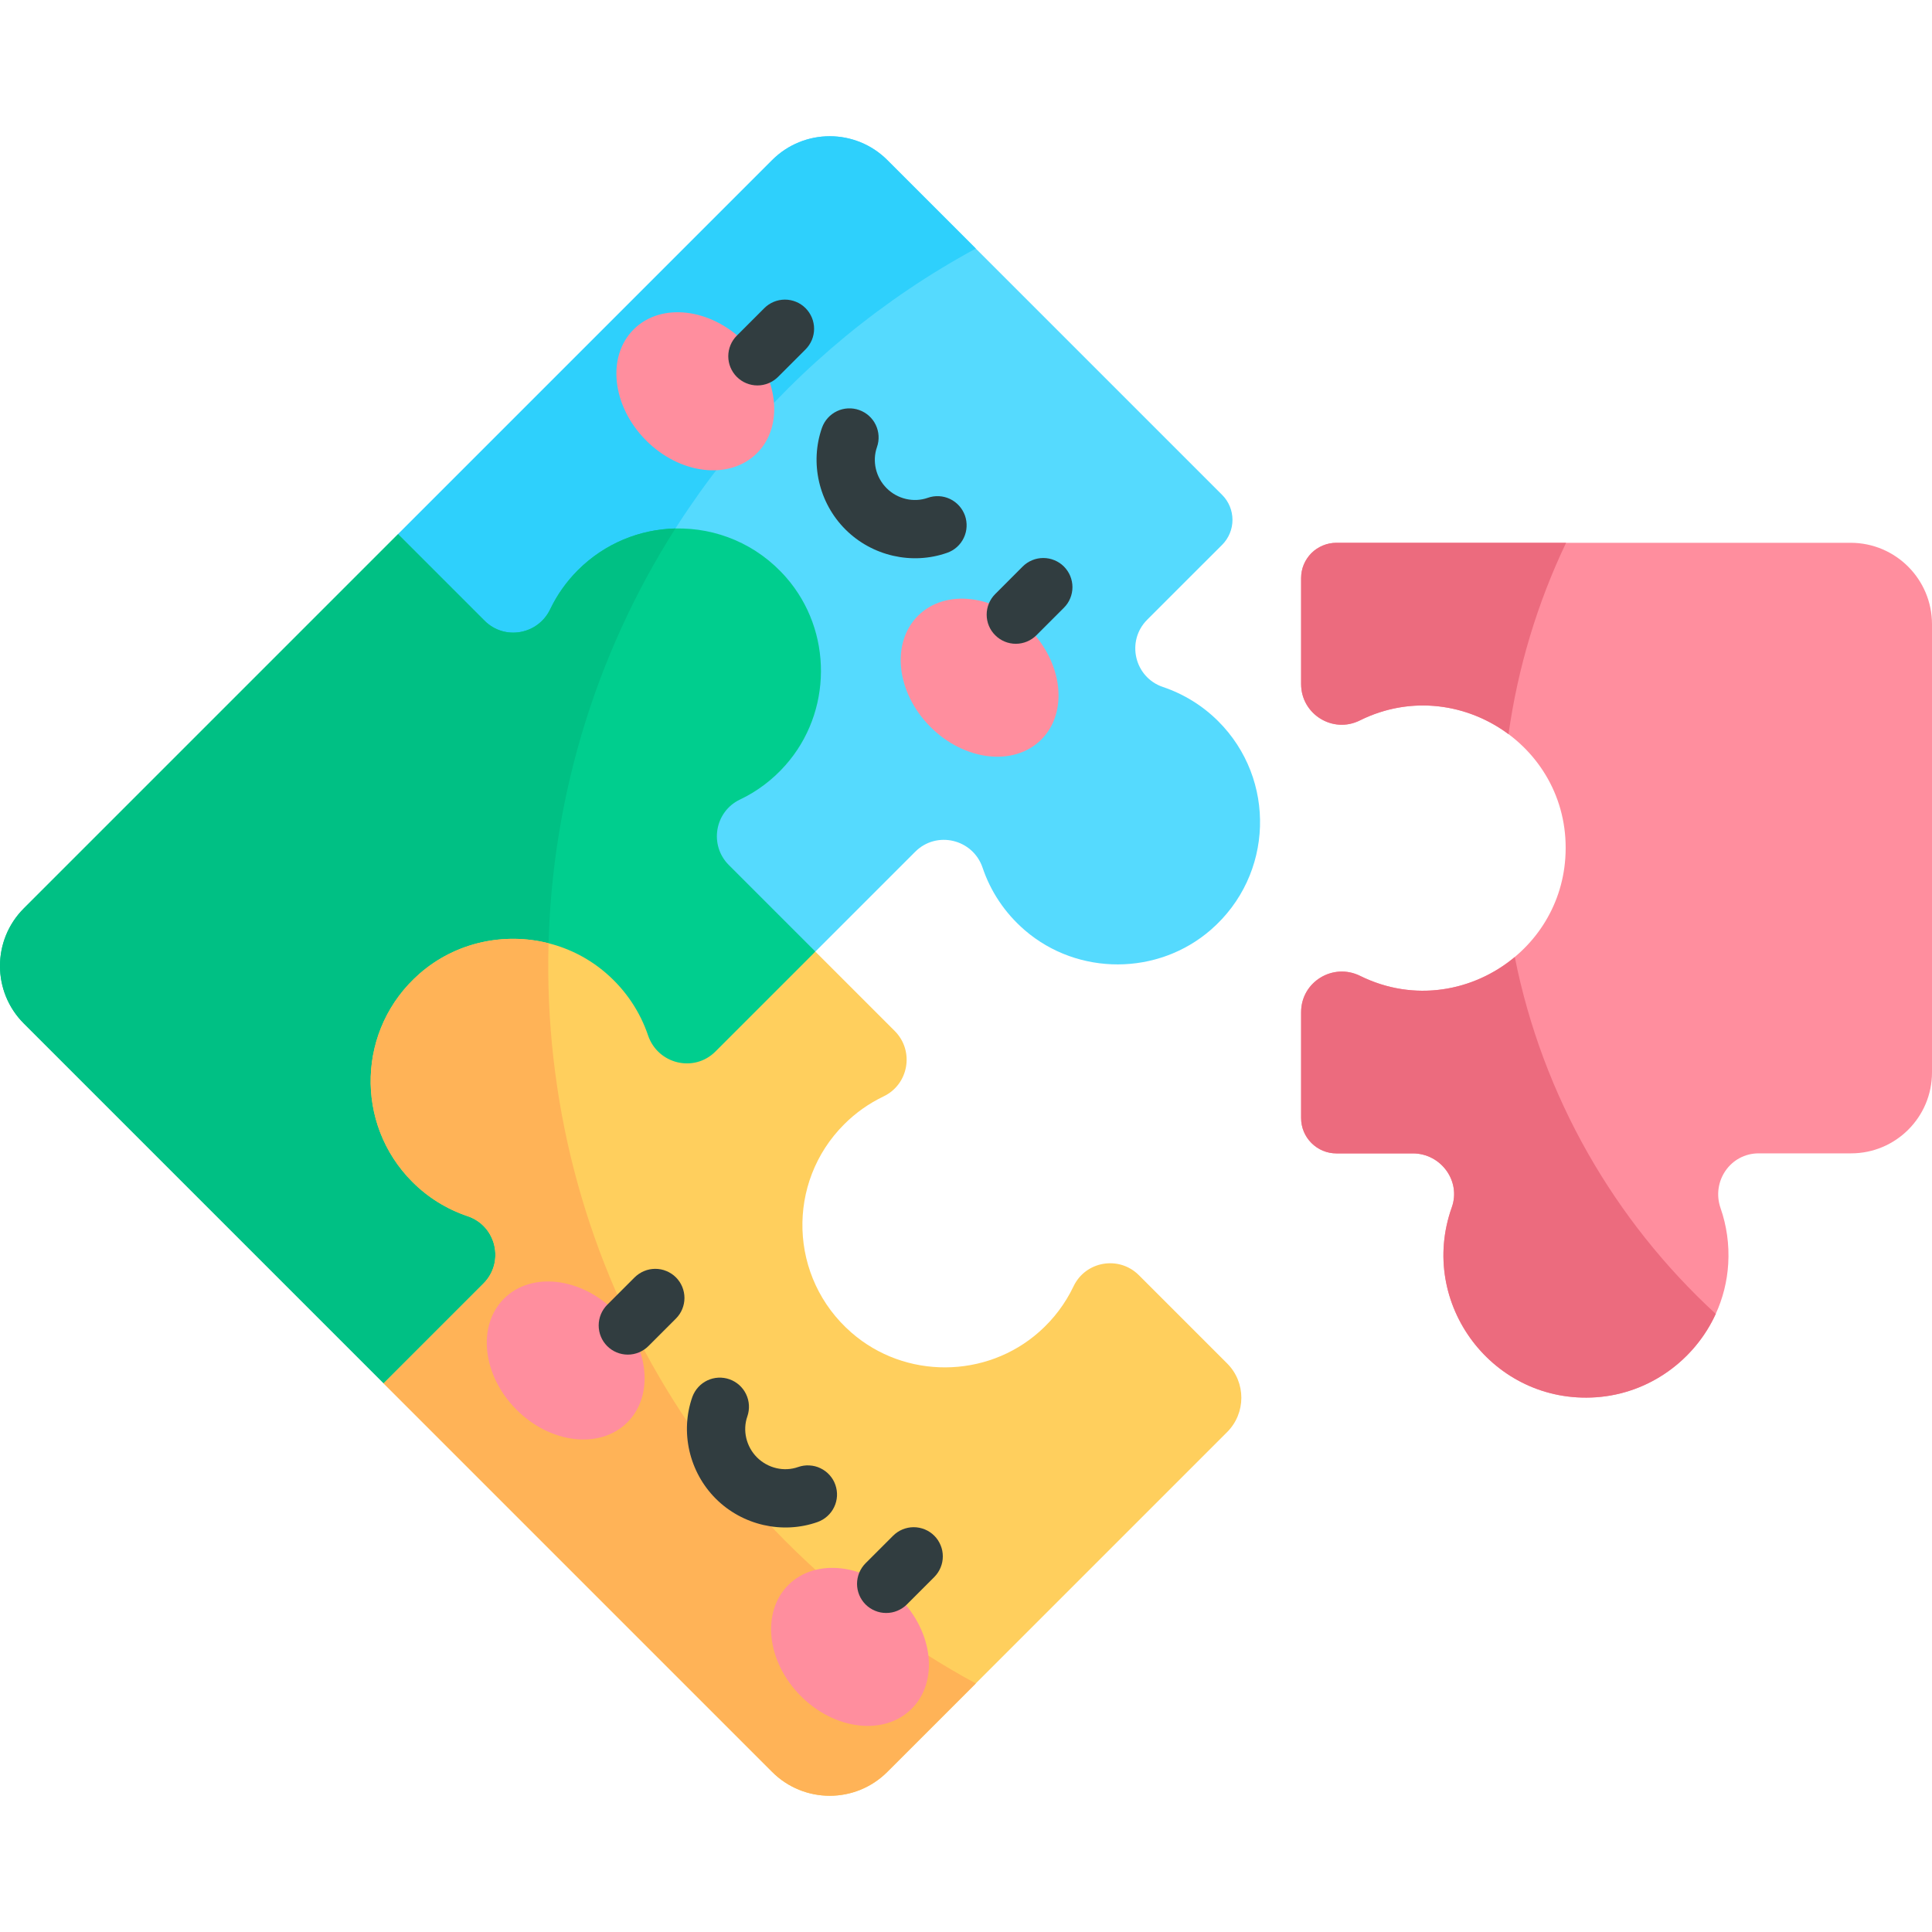 <?xml version="1.0" encoding="UTF-8"?> <svg xmlns="http://www.w3.org/2000/svg" width="40" height="40" viewBox="0 0 40 40" fill="none"><g clip-path="url(#clip0_2666_653)"><path d="M17.398 19.185L18.948 17.635C19.392 17.191 20.143 17.372 20.344 17.966C20.506 18.448 20.798 18.897 21.217 19.259C22.317 20.207 23.976 20.202 25.071 19.249C26.374 18.114 26.425 16.135 25.224 14.934C24.902 14.612 24.51 14.369 24.079 14.224C23.486 14.025 23.31 13.272 23.752 12.83L24.638 11.944L25.303 11.28C25.44 11.143 25.517 10.957 25.517 10.763C25.517 10.569 25.44 10.383 25.303 10.246L18.371 3.314C17.712 2.656 16.645 2.656 15.987 3.314L8.24 11.061L10.739 17.016L16.881 19.702L17.398 19.185Z" fill="#55DAFE"></path><path d="M20.203 5.146L18.371 3.314C17.713 2.656 16.645 2.656 15.987 3.314L8.24 11.061L12.121 14.942C13.445 10.723 16.379 7.218 20.203 5.146Z" fill="#2ED0FC"></path><path d="M15.32 16.554C15.678 16.384 15.997 16.142 16.26 15.845C17.235 14.747 17.244 13.065 16.279 11.958C15.672 11.261 14.825 10.923 13.984 10.942C13.252 10.959 12.524 11.246 11.965 11.805C11.729 12.04 11.535 12.314 11.391 12.615C11.139 13.141 10.446 13.265 10.033 12.852L8.241 11.06L0.494 18.807C-0.165 19.465 -0.165 20.532 0.494 21.191L7.943 28.64L13.368 25.289L16.881 19.701L15.089 17.909C14.679 17.498 14.796 16.804 15.32 16.554Z" fill="#00CE8E"></path><path d="M13.984 10.941C13.252 10.958 12.524 11.245 11.965 11.804C11.729 12.04 11.535 12.313 11.391 12.614C11.138 13.14 10.445 13.264 10.033 12.851L8.241 11.059L0.494 18.806C-0.165 19.465 -0.165 20.532 0.494 21.19L7.943 28.639L11.985 24.596C11.572 23.135 11.351 21.592 11.351 19.998C11.351 16.665 12.317 13.559 13.984 10.941Z" fill="#00C084"></path><path d="M23.58 26.402C23.17 25.991 22.475 26.108 22.226 26.633C22.055 26.991 21.814 27.31 21.517 27.573C20.418 28.548 18.736 28.557 17.629 27.591C16.327 26.456 16.276 24.478 17.477 23.278C17.713 23.041 17.989 22.846 18.291 22.701C18.816 22.451 18.935 21.757 18.524 21.345L16.881 19.702L14.813 21.77C14.369 22.214 13.619 22.031 13.417 21.436C13.254 20.955 12.963 20.506 12.544 20.145C12.202 19.85 11.795 19.639 11.357 19.529C10.443 19.297 9.436 19.506 8.691 20.155C7.388 21.29 7.337 23.269 8.538 24.47C8.859 24.792 9.251 25.035 9.682 25.18C10.275 25.379 10.451 26.132 10.009 26.574C9.32 27.263 8.631 27.952 7.942 28.641L15.987 36.686C16.645 37.344 17.712 37.344 18.37 36.686L20.203 34.853L25.406 29.65C25.799 29.257 25.799 28.62 25.406 28.228L23.58 26.402Z" fill="#FFCF5D"></path><path d="M11.357 19.529C10.443 19.297 9.436 19.506 8.691 20.155C7.388 21.29 7.337 23.269 8.538 24.47C8.859 24.792 9.251 25.035 9.682 25.18C10.275 25.379 10.451 26.132 10.009 26.574L7.942 28.641L15.987 36.686C16.645 37.344 17.712 37.344 18.37 36.686L20.203 34.854C14.662 31.852 11.18 25.984 11.357 19.529Z" fill="#FFB357"></path><path d="M38.315 11.238H27.668C27.572 11.238 27.477 11.257 27.389 11.294C27.3 11.331 27.219 11.384 27.151 11.452C27.084 11.52 27.03 11.601 26.993 11.689C26.956 11.778 26.938 11.873 26.938 11.969V14.162C26.938 14.787 27.594 15.195 28.154 14.916C30.172 13.913 32.567 15.471 32.408 17.768C32.266 19.825 30.054 21.141 28.161 20.205C27.598 19.926 26.938 20.328 26.938 20.956V23.149C26.938 23.343 27.015 23.528 27.152 23.665C27.289 23.802 27.474 23.88 27.668 23.88H29.252C29.831 23.88 30.252 24.451 30.058 24.996C29.348 26.988 30.911 29.076 33.045 28.929C34.511 28.828 35.694 27.633 35.781 26.166C35.805 25.761 35.747 25.372 35.623 25.015C35.429 24.461 35.825 23.879 36.412 23.879H38.324C39.25 23.879 40 23.129 40 22.203V12.924C40 11.993 39.246 11.238 38.315 11.238Z" fill="#FF8E9E"></path><path d="M27.668 11.238C27.572 11.238 27.477 11.257 27.389 11.294C27.3 11.331 27.219 11.384 27.151 11.452C27.084 11.52 27.03 11.601 26.993 11.689C26.956 11.778 26.938 11.873 26.938 11.969V14.162C26.938 14.787 27.594 15.195 28.154 14.916C29.218 14.387 30.388 14.571 31.232 15.2C31.425 13.827 31.827 12.49 32.424 11.238H27.668ZM31.362 19.814C30.513 20.524 29.281 20.759 28.161 20.205C27.598 19.926 26.938 20.328 26.938 20.956V23.149C26.938 23.343 27.015 23.528 27.152 23.665C27.289 23.802 27.474 23.88 27.668 23.88H29.251C29.831 23.88 30.252 24.451 30.058 24.996C29.348 26.988 30.911 29.076 33.045 28.929C34.145 28.853 35.084 28.162 35.523 27.203C33.43 25.278 31.939 22.711 31.362 19.814Z" fill="#EC6B7E"></path><path d="M15.671 9.384C15.106 9.945 14.078 9.825 13.374 9.116C12.67 8.408 12.556 7.379 13.121 6.818C13.685 6.257 14.713 6.377 15.417 7.086C16.121 7.794 16.235 8.823 15.671 9.384ZM19.007 12.748C18.443 13.309 18.556 14.338 19.26 15.046C19.964 15.755 20.993 15.874 21.557 15.314C22.121 14.753 22.008 13.724 21.304 13.015C20.599 12.307 19.571 12.187 19.007 12.748Z" fill="#FF8E9E"></path><path d="M16.678 6.38C16.622 6.324 16.555 6.279 16.482 6.249C16.409 6.219 16.33 6.203 16.251 6.203C16.172 6.203 16.093 6.219 16.02 6.249C15.947 6.279 15.88 6.324 15.824 6.38L15.255 6.949C15.142 7.062 15.078 7.216 15.078 7.376C15.078 7.536 15.142 7.69 15.255 7.803C15.368 7.916 15.522 7.98 15.682 7.98C15.842 7.98 15.995 7.916 16.109 7.803L16.678 7.234C16.734 7.178 16.778 7.111 16.809 7.038C16.839 6.965 16.855 6.886 16.855 6.807C16.855 6.728 16.839 6.649 16.809 6.576C16.778 6.503 16.734 6.436 16.678 6.38ZM22.027 11.729C21.971 11.673 21.905 11.629 21.831 11.599C21.758 11.568 21.68 11.553 21.6 11.553C21.521 11.553 21.443 11.568 21.369 11.599C21.296 11.629 21.23 11.673 21.174 11.729L20.605 12.299C20.491 12.412 20.428 12.565 20.428 12.725C20.428 12.886 20.491 13.039 20.605 13.152C20.718 13.265 20.871 13.329 21.031 13.329C21.191 13.329 21.345 13.265 21.458 13.152L22.027 12.583C22.083 12.527 22.128 12.461 22.158 12.387C22.188 12.314 22.204 12.236 22.204 12.156C22.204 12.077 22.188 11.998 22.158 11.925C22.128 11.852 22.083 11.786 22.027 11.729ZM19.979 10.675C19.952 10.6 19.911 10.531 19.858 10.472C19.805 10.413 19.741 10.365 19.67 10.331C19.598 10.297 19.521 10.277 19.442 10.273C19.362 10.269 19.283 10.28 19.208 10.307C18.915 10.41 18.581 10.332 18.357 10.108C18.132 9.883 18.054 9.549 18.157 9.256C18.21 9.105 18.2 8.94 18.131 8.796C18.062 8.652 17.938 8.542 17.788 8.489C17.638 8.436 17.472 8.444 17.328 8.513C17.184 8.581 17.073 8.704 17.019 8.854C16.762 9.583 16.952 10.41 17.503 10.961C18.054 11.512 18.881 11.702 19.61 11.445C19.685 11.419 19.754 11.378 19.813 11.325C19.872 11.272 19.92 11.208 19.954 11.136C19.988 11.065 20.008 10.987 20.012 10.908C20.016 10.829 20.005 10.75 19.979 10.675Z" fill="#313D40"></path><path d="M12.987 29.45C12.423 30.011 11.395 29.891 10.69 29.183C9.986 28.474 9.873 27.445 10.437 26.884C11.001 26.324 12.03 26.444 12.734 27.152C13.438 27.861 13.551 28.89 12.987 29.45ZM16.323 32.814C15.759 33.375 15.873 34.404 16.577 35.112C17.281 35.821 18.309 35.941 18.873 35.38C19.438 34.819 19.324 33.79 18.62 33.082C17.916 32.373 16.888 32.254 16.323 32.814Z" fill="#FF8E9E"></path><path d="M13.994 26.446C13.938 26.39 13.871 26.346 13.798 26.316C13.725 26.285 13.646 26.27 13.567 26.27C13.488 26.27 13.409 26.285 13.336 26.316C13.263 26.346 13.197 26.39 13.14 26.446L12.571 27.015C12.458 27.129 12.395 27.282 12.395 27.442C12.395 27.602 12.458 27.756 12.571 27.869C12.684 27.982 12.838 28.046 12.998 28.046C13.158 28.046 13.312 27.982 13.425 27.869L13.994 27.3C14.05 27.244 14.095 27.177 14.125 27.104C14.155 27.031 14.171 26.953 14.171 26.873C14.171 26.794 14.155 26.715 14.125 26.642C14.095 26.569 14.05 26.502 13.994 26.446ZM19.344 31.796C19.288 31.74 19.221 31.695 19.148 31.665C19.075 31.635 18.996 31.619 18.917 31.619C18.837 31.619 18.759 31.635 18.686 31.665C18.613 31.695 18.546 31.74 18.49 31.796L17.921 32.365C17.865 32.421 17.82 32.488 17.79 32.561C17.76 32.634 17.744 32.712 17.744 32.792C17.744 32.871 17.76 32.95 17.79 33.023C17.82 33.096 17.865 33.163 17.921 33.219C17.977 33.275 18.044 33.319 18.117 33.349C18.19 33.38 18.268 33.395 18.348 33.395C18.427 33.395 18.506 33.38 18.579 33.349C18.652 33.319 18.718 33.275 18.775 33.219L19.344 32.65C19.4 32.593 19.444 32.527 19.474 32.454C19.505 32.38 19.52 32.302 19.52 32.223C19.52 32.143 19.505 32.065 19.474 31.992C19.444 31.919 19.4 31.852 19.344 31.796ZM17.295 30.741C17.269 30.666 17.228 30.598 17.175 30.539C17.122 30.48 17.058 30.432 16.986 30.398C16.915 30.363 16.837 30.344 16.758 30.34C16.679 30.335 16.6 30.347 16.525 30.373C16.232 30.477 15.898 30.398 15.673 30.174C15.449 29.95 15.37 29.615 15.474 29.322C15.525 29.172 15.516 29.007 15.446 28.863C15.377 28.72 15.254 28.61 15.104 28.557C14.954 28.504 14.789 28.512 14.645 28.58C14.501 28.648 14.39 28.771 14.335 28.92C14.078 29.649 14.268 30.476 14.819 31.028C15.37 31.579 16.198 31.769 16.927 31.512C17.002 31.485 17.07 31.444 17.129 31.391C17.188 31.338 17.236 31.274 17.27 31.203C17.305 31.131 17.324 31.054 17.329 30.974C17.333 30.895 17.321 30.816 17.295 30.741Z" fill="#313D40"></path></g><defs><clipPath id="clip0_2666_653"><rect width="40" height="40" fill="white"></rect></clipPath></defs></svg> 